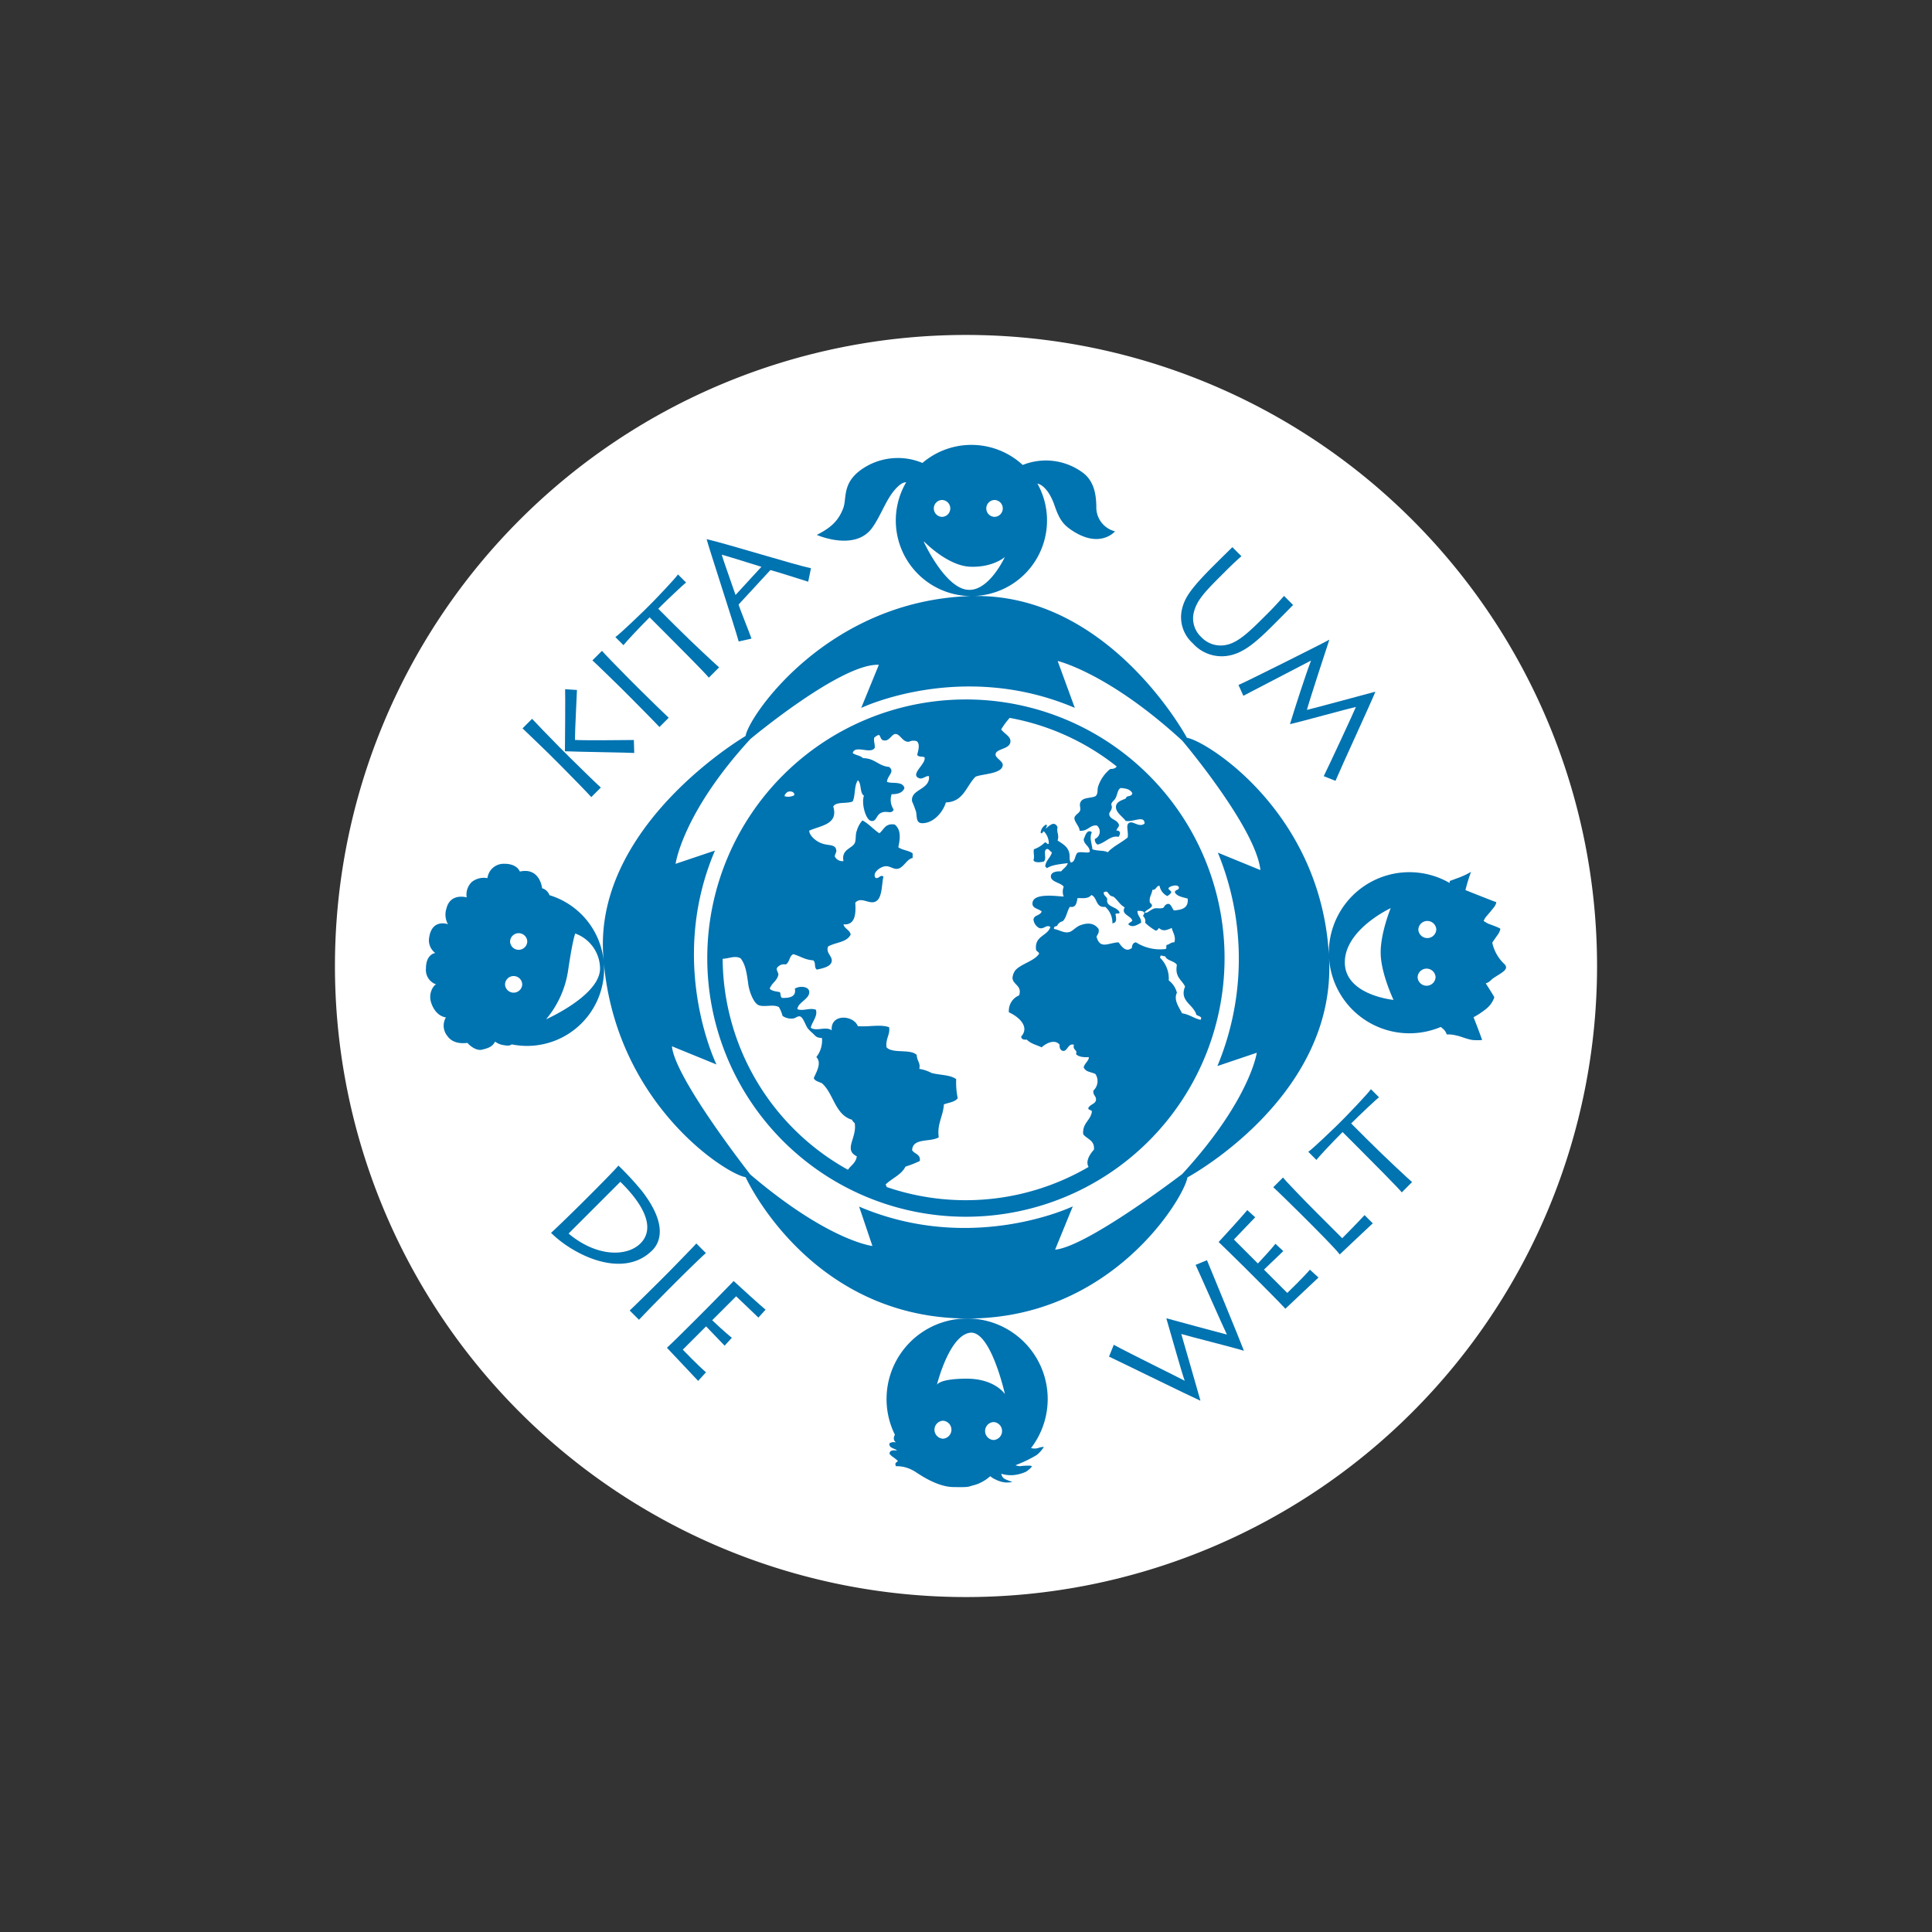 <svg xmlns="http://www.w3.org/2000/svg" viewBox="0 0 398 398"><rect x="0" y="0" width="398" height="398" fill="#333333" stroke="none"/><path d="M329,199A130,130,0,1,1,199,69,130,130,0,0,1,329,199" fill="#fff"/><path d="M198.982,144.09a53.282,53.282,0,1,0,53.282,53.282A53.282,53.282,0,0,0,198.982,144.09ZM161.71,163.663c.141-.156.282-.311.425-.465.621-.344,1.585-.13,1.5.616a2.621,2.621,0,0,1-2,.212A.967.967,0,0,1,161.71,163.663Zm12.966,77.313a50.073,50.073,0,0,1-25.807-43.465c1.213-.006,2.489-.737,3.69-.1,1.012,1.264,1.269,2.992,1.582,5.3.234,1.717,1.162,3.943,2.111,4.345,1.2.507,3.066-.26,4.22.423a7.335,7.335,0,0,1,.738,1.8,3.119,3.119,0,0,0,2.216.529c.513-.071.87-.539,1.372-.424.645.149,1.127,1.793,1.583,2.438a7.409,7.409,0,0,0,.949.954c.764.7.759.988,2,1.059a5.511,5.511,0,0,1-1.16,3.921c1.2,1.263-.058,3.165-.528,4.345.268.649,1.09.743,1.688,1.059,2.437,2.145,2.663,6.51,6.225,7.524.047.377.382.464.528.742.48,2.988-2.372,5.411.422,6.782C176.33,239.562,175.3,240.061,174.676,240.976Zm51.106-14.428c-.09.9-1.148.879-1.584,1.695-.032.527.667.32.739.742-.264,1.889-1.987,2.314-1.794,4.662.76,1.039,2.4,1.2,2.217,3.179-.7.793-1.829,2.285-1.111,3.571a50.2,50.2,0,0,1-41.581,4.14,1.135,1.135,0,0,0-.251-.5c1.3-1.309,3.242-1.972,4.115-3.709a21.682,21.682,0,0,0,2.955-1.165c.185-1.458-1.132-1.407-1.583-2.225.111-2.609,3.821-1.6,5.486-2.65-.4-2.757.9-4.283,1.055-6.782,1-.378,2.276-.469,2.849-1.271a16.059,16.059,0,0,1-.316-3.921c-1.193-.922-3.4-.821-5.065-1.272a7.94,7.94,0,0,0-2.532-.848c.279-1.3-.5-1.619-.527-2.861-1.284-1.325-5-.209-6.226-1.589-.237-1.771.8-2.66.528-4.133-1.793-.636-3.967-.042-6.436-.212-.881-2.313-5.671-2.641-5.381.848-1.25-.895-3.08.3-4.325-.53.287-1.235,1.493-2.421,1.054-3.71-1.264-.468-2.6.346-3.8-.105.059-1.439,2.67-2.124,2.427-3.709-.151-.98-1.925-1.162-2.954-.53.383,1.865-1.467,1.944-2.638,1.908-.355-.174-.264-.8-.422-1.166-.512-.166-1.688-.179-2.11-.742.4-1.183,1.574-1.6,1.794-2.967-.1-.4-.472-.955-.317-1.272a1.738,1.738,0,0,1,1.794-.741c.851-.381.715-1.754,1.582-2.12,1.576.454,2.3,1.14,4.115,1.272.595.521.107,1.5.739,1.907,1.319-.281,2.88-.627,3.059-1.695.182-1.085-1.291-1.751-.738-3.073,1.675-.919,3.769-.788,4.642-2.437-.178-1.023-1.256-1.141-1.477-2.12,2.506.217,2.561-2.337,2.427-4.45,1.048-1.2,2.493.044,3.692-.106,1.974-.249,1.677-3.581,2.11-5.3-.72-.409-.824.441-1.582.318-.871-.916.832-2.383,2.11-2.437.838-.036,1.6.7,2.426.529,1.241-.251,1.822-1.986,3.06-2.225v-.953c-.795-.615-2.17-.647-2.954-1.272.424-1.857.558-3.632-.738-4.662-1.975-.324-2.226,1.084-3.166,1.8-1.236-.807-2.148-1.939-3.481-2.649a5.317,5.317,0,0,0-1.161,2.119c-.33.784-.11,1.847-.422,2.543-.5,1.115-2.826,1.29-2.321,3.709a1.714,1.714,0,0,1-1.794-.954c.01-.472.343-.791.317-1.165-.089-1.27-1.239-1.06-2.532-1.378-1.571-.387-3-1.7-3.06-2.755,2.212-1.051,6.1-1.233,4.959-4.981.6-1.09,2.872-.506,4.009-1.06.6-1.358.253-3.113,1.055-4.344.812.667.346,2.619,1.266,3.179-.594,1.505.353,5.009,1.477,5.192,1.153.188.962-1.215,2.11-1.695,1.19-.5,2.055.392,2.533-.636a3.618,3.618,0,0,1-.423-3.179c.962.024,2.255-.171,2.638-1.271-.378-1.5-2.644-.813-3.587-1.272.016-1.251,1.709-2.065.422-3.073-2.214-.179-2.968-1.823-5.381-1.8-.5-.563-1.523-.589-2.11-1.06.486-1.757,3.685.313,4.537-1.059.054-1-.248-1.212-.106-2.119.325-.2.53-.528,1.055-.531.311.556.346.93.739,1.06,1.259.418,1.76-1.218,2.532-1.271,1.029-.071,1.5,1.759,2.849,1.589a2.088,2.088,0,0,1,1.583-.106c.733.57.316,1.942.1,2.756.128.542.992.345,1.477.529.568,1.248-3.151,3.588-1.055,4.345.72.26,1.371-.582,2-.424.29,2.827-3.863,2.635-3.482,5.192a19.082,19.082,0,0,1,.844,2.226c.187,1.375-.018,2.506,1.794,2.225,2.134-.33,3.795-2.447,4.325-4.239,3.683-.115,4.193-3.418,6.12-5.3,1.327-.586,5.592-.563,5.592-2.437,0-.783-1.482-1.4-1.477-2.119.009-1.333,3.195-1,3.06-2.862-.07-.955-1.286-1.449-1.9-2.331a15.984,15.984,0,0,1,1.749-2.367,49.868,49.868,0,0,1,22.04,10c-.218.4-.7.529-1.316.525a7.652,7.652,0,0,0-2.532,3.709c-.176.66.062,1.425-.528,1.907-1.069.495-2.815.121-3.165,1.483-.128.5.165.984,0,1.484s-1.1.923-1.16,1.484c-.088.763,1.105,1.856,1.055,2.649,1.718.193,2.163-1.293,3.587-1.06a1.638,1.638,0,0,1-.422,2.755,1.186,1.186,0,0,0,.528,1.166c1.583-.308,2.718-1.988,4.326-1.589a1.366,1.366,0,0,0,.316-.848.592.592,0,0,0-.739-.424c.067-.5.493-.635.528-1.166-.284-1.139-1.812-1.093-2-2.119-.1-.549.423-.727.527-1.484.035-.244-.146-.59-.1-.741.132-.487.577-.694.844-1.166.444-.788.436-1.955,1.16-2.119,1.06.107,1.817.228,2.321,1.059-.119.61-.531.5-1.161.742-.067.026-.115.342-.316.424-.8.327-1.822.633-1.9,1.589-.1,1.195,1.353,2.047,2.005,2.967,1.625.279,3.836-1.245,3.9.53-.99.867-2.232-.387-2.955-.212-1.1.267-.342,1.64-.527,3.073-1.289,1.108-2.977,1.816-4.116,3.074-.714-.447-2.175-.223-3.164-.636-.068-1.079-.683-2.344-.106-3.5-1.013-.765-1.4.829-1.688,1.483.122,1.149,1.221,1.317,1.266,2.544-.447.393-1.82-.144-2.532.211-.6.532-.406,1.854-1.372,2.014-.4-.531-.171-1.23-.317-1.907-.305-1.427-1.372-1.92-2.426-2.65.411-1.111-.253-1.6,0-2.755-.681-1.393-1.724-.245-2.427.318.047-.285.4-.543.106-.847a2.045,2.045,0,0,0-1.16,1.7c.337.421.515-.541.738-.212a3.643,3.643,0,0,1,.95,2.437c-.374.344-.371-.332-.845-.212a5.856,5.856,0,0,1-2.215,1.378c-.2.642.169,1.508-.106,2.225.131.629,1.547.469,2.11.318.7-.547-.133-2.092.528-2.543.518-.231.727.461,1.16.636-.279,1.132-1.228,1.592-1.371,2.861.031.216.285.208.317.424,1.035-.7,2.6-.833,4.325-1.06-.243.78-.916,1.128-1.371,1.7-1.2-.06-2.048.244-2.11.954-.112,1.27,2.148,1.361,2.637,2.226a2.734,2.734,0,0,0,0,2.013c-1.724-.1-6.495-.808-6.435,1.483.025.983,1.264.994,1.9,1.59-.356.927-1.616.678-1.688,1.695a2.27,2.27,0,0,0,1.16,1.7c.979.354,1.484-.785,2.322-.212-.609,1.931-3.288,1.784-2.954,4.662.073.422.56.427.632.848-1.032,1.581-3.844,2.106-4.958,3.5a3.152,3.152,0,0,0-.527,1.483c.061,1.431,2.029,1.567,1.371,3.6a3.428,3.428,0,0,0-2.11,3.5c1.73.745,4.439,2.845,2.532,4.98.03.57.5.695,1.16.636.737.816,2,1.1,3.06,1.59.786-.766,2.7-1.809,3.693-.53-.071.864.345,1.232.739,1.271.875.088,1.028-1.658,2.215-1.271-.333,1.135.817,1.023.422,1.908.481.626,1.775.71,2.638.635.078.731-.89,1.284-1.055,2.12.476,1.025,1.471.875,2.426,1.377a2.649,2.649,0,0,1-.421,3.391C225.1,225.611,225.855,225.807,225.782,226.548Zm8.229-32.427c-.595.074-.8.537-.845,1.166-1.25.988-2.12-.327-2.742-1.166-2.189.127-3.81,1.516-4.537-1.165.2-.469.592-.747.422-1.59-.9-1.232-2.218-1.342-3.8-.742-.881.335-1.56,1.211-2.216,1.378-1.147.291-2.008-.437-3.164-.636-.1-.527.337-.509.633-.636a1.66,1.66,0,0,1,1.16-.954c.772-.708.881-2.083,1.477-2.967,1.348.223,1.364-.891,1.583-1.8,1.138,0,2.159.182,2.848-.636,1.261.5.839,2.69,2.849,2.437a4.321,4.321,0,0,1,1.477,3.391c1.029-.077.776-1.134.634-1.907.154-.234.835.062.844-.318-.448-1.251-2.879-1.059-2.533-2.755-.131-.575-.751-.658-.739-1.378.836-.49.826.195,1.372.636.231.186.572.177.739.318.869.729,1.212,1.573,2.215,2.119-.817,1.545,1.29,1.655,1.583,2.755-.239.29-.671.386-.844.742.878.836,1.9.051,2.638-.318.072-1.133-.768-1.348-.739-2.437.6-.038,1.152-.026,1.372.318.121.439-.222.413-.211.742a1.412,1.412,0,0,1,.422,1.377,10.929,10.929,0,0,0,2.11,1.59c.5.142.6-.663.844-.424.795.706,1.7.255,2.532-.106.114.813.92,1.712.528,2.967-.748-.044-.954.455-1.583.53-.19.4.086.6-.211.848A9.267,9.267,0,0,1,234.011,194.121Zm13.462,15.536c-.036.142-.077.283-.115.425-1.234-.2-2.391-1.143-3.852-1.337-.559-1.18-1.81-2.72-1.055-4.239a4.669,4.669,0,0,0-1.688-2.543,5.933,5.933,0,0,0-1.793-4.663c-.014-.19.129-.223.1-.424.435-.083.542.163.949.106.414,1,1.9.92,2.427,1.8-.468,2.518,1.02,3.073,1.688,4.45-1.258,3.01,1.761,3.681,2.322,5.828C246.793,209.266,247.244,209.35,247.473,209.657Zm-10.086-26.345c.838.065.737-.814,1.477-.848a3,3,0,0,0,1.582,2.12,1.909,1.909,0,0,0,.845-.742c-.011-.417-.788-.616-.528-.954.392-.411,2.022-.817,2.11,0-.059.541-.843.354-.844.954.469.836,1.629.978,2.638,1.272.205,1.971-1.2,2.331-2.849,2.437-.508-.638-.725-1.933-1.794-1.06-.089.073-.25.456-.421.53-.508.22-1.25.011-1.689.106-.954.208-1.529,1.121-2.109.848.344-.572,1.118-.713,1.477-1.272.111-.536-.313-.534-.423-.847C236.714,184.685,237.3,184.246,237.387,183.312Z" fill="#0073b1" fill-rule="evenodd"/><path d="M252.516,135.149c3.3-.354,5.92-2.537,9.7-6.313l.905-.905c1.553-1.554,2.832-2.871,3.265-3.3l-1.869-1.869c-.688.767-1.77,2.007-3.127,3.364l-.688.688c-3.088,3.088-5.507,5.468-7.926,6a5.473,5.473,0,0,1-5.291-1.554,5.227,5.227,0,0,1-1.5-5.31c.59-2.125,1.908-3.718,5.094-6.9l1.338-1.337c1.789-1.79,2.773-2.656,3.323-3.127l-1.868-1.869c-.452.453-1.908,1.869-2.813,2.773L250,116.543c-4.779,4.78-5.979,6.648-6.529,9.048a7.2,7.2,0,0,0,2.242,6.923A7.953,7.953,0,0,0,252.516,135.149Z" fill="#0073b1" fill-rule="evenodd"/><path d="M256.136,143.332l13.944-7.257c-1,2.576-3.343,9.794-4.327,13.059l.04.039c2.085-.472,11.721-3.147,13.531-3.54-.413,1.043-5.644,12.293-6.628,14.259l2.419.964c1.22-2.911,7.277-16.01,8.2-18.311l-.04-.039c-.983.236-12.253,3.324-14.043,3.737.394-1.574,3.973-12.548,4.6-14.4l-.039-.039c-.571.374-17.466,8.85-18.665,9.3Z" fill="#0073b1" fill-rule="evenodd"/><path d="M132.217,245.326a61.028,61.028,0,0,0-4.819-5.212c-.472.629-4.6,4.8-5.015,5.212l-2.439,2.439c-.531.531-5.448,5.369-6.431,6.2,4.484,4.484,14.77,9.7,20.867,3.6C135.757,256.183,137.822,252.544,132.217,245.326Zm-.276,10.817c-2.753,2.754-8.968,2.872-14.81-2.026l10.66-10.66C132.944,248.492,134.931,253.154,131.941,256.143Z" fill="#0073b1" fill-rule="evenodd"/><path d="M139.613,263.736c2.36-2.36,5.408-5.291,5.8-5.605l-1.967-1.967c-.433.511-5.231,5.428-5.566,5.762l-2.124,2.125c-.511.511-5.133,5.094-6.038,5.919l1.908,1.908c.432-.472,3.894-4.051,5.861-6.018Z" fill="#0073b1" fill-rule="evenodd"/><path d="M145.789,269.361,143.153,272c-.452.452-4.661,4.661-5.762,5.644.393.394,6.117,6.511,6.431,6.825l1.613-1.77c-1.731-1.5-4.307-4.189-4.78-4.662l4.8-4.8c.394.393,3.383,3.54,3.816,3.973l1.495-1.613c-1.082-.845-3.7-3.265-4.052-3.619l4.937-4.936c.315.315,3.953,3.756,4.583,4.386l1.475-1.633c-.709-.551-6.1-5.428-6.57-5.9C150.785,264.287,146.1,269.046,145.789,269.361Z" fill="#0073b1" fill-rule="evenodd"/><path d="M130.655,155.118l-.078-2.675c-1.475.02-10.778.119-12.135-.019,0-2.085.374-8.831.413-10.286l-2.439-.158c.059.964-.02,12.135-.039,12.784C118.166,154.863,130.183,155.04,130.655,155.118Z" fill="#0073b1" fill-rule="evenodd"/><path d="M115.767,157.97c2.242,2.242,5.507,5.625,6.038,6.235l1.967-1.967c-.413-.334-4.878-4.681-6.393-6.195l-2.123-2.124c-1.712-1.712-5.35-5.507-5.645-5.842l-1.967,1.967c.452.452,4.327,4.13,6.038,5.841Z" fill="#0073b1" fill-rule="evenodd"/><path d="M129.928,143.73c.511.512,5.095,5.133,5.921,6.038l1.907-1.908c-.472-.432-4.051-3.894-6.018-5.861l-2.124-2.124c-2.36-2.36-5.291-5.408-5.606-5.8l-1.967,1.967c.512.433,5.429,5.232,5.763,5.566Z" fill="#0073b1" fill-rule="evenodd"/><path d="M133.823,127.169l2.93,2.931c3.128,3.127,8.851,8.89,9.264,9.5l2.124-2.124c-.433-.354-5.31-4.838-9.3-8.831l-3.245-3.245c1.652-1.652,5.389-5.192,5.744-5.389l-1.673-1.672c-.708,1.023-4.916,5.39-5.29,5.763l-1.711,1.711c-.217.217-4.956,4.8-5.9,5.428l1.671,1.672C128.867,132.322,131.562,129.431,133.823,127.169Z" fill="#0073b1" fill-rule="evenodd"/><path d="M154.809,131.554c-.334-1-2.517-6.411-2.655-7.021l6.55-7.1c.531.1,6.648,2.045,7.788,2.4l.571-2.773c-3.383-.708-16.915-4.917-21.438-5.979l-.04.039c.276,1.22,5.783,18.056,6.589,21.025Zm-6.116-17.288c.511.118,7.513,2.282,8.162,2.5l-5.33,5.8C151.387,122.074,148.831,114.994,148.693,114.266Z" fill="#0073b1" fill-rule="evenodd"/><path d="M246.3,260.567c.708,1.494,5.8,13.078,6.451,14.357-2.95-.786-9.2-2.439-12.43-3.344l-.039.04c1.121,3.835,3.186,11.25,3.776,12.823-1.377-.747-11.7-5.8-14.613-7.414l-.983,2.438c3.048,1.436,16.6,8.1,18.783,9.067l.039-.039c-.649-2.262-3.265-11.447-3.934-13.689,1.5.472,10.759,2.773,12.843,3.442l.04-.039c-.59-1.652-7.3-17.878-7.592-18.606Z" fill="#0073b1" fill-rule="evenodd"/><path d="M265.186,266.347l-4.8-4.8c.393-.393,3.54-3.383,3.973-3.816l-1.613-1.5c-.846,1.082-3.265,3.7-3.618,4.052l-4.937-4.937c.314-.314,3.756-3.953,4.386-4.582l-1.633-1.475c-.55.708-5.428,6.1-5.9,6.569.393.354,5.153,5.034,5.468,5.349l2.635,2.636c.452.452,4.661,4.661,5.645,5.762.393-.393,6.509-6.116,6.824-6.431l-1.77-1.613C268.352,263.3,265.658,265.875,265.186,266.347Z" fill="#0073b1" fill-rule="evenodd"/><path d="M276.5,255.078l-5.566-5.566c-2.478-2.479-6.273-6.432-6.628-6.943l-2.006,2.005c.413.335,5.192,5.036,5.507,5.351l2.616,2.615c.472.472,4.681,4.681,5.566,5.881.492-.492,6.53-6.137,6.805-6.412l-1.691-1.691C279.288,252.284,276.967,254.605,276.5,255.078Z" fill="#0073b1" fill-rule="evenodd"/><path d="M278.345,231.436c1.651-1.652,5.388-5.192,5.743-5.388l-1.673-1.673c-.707,1.023-4.916,5.389-5.29,5.763l-1.711,1.711c-.216.216-4.956,4.8-5.9,5.428l1.673,1.673c.432-.591,3.127-3.482,5.388-5.744l2.932,2.931c3.126,3.127,8.849,8.89,9.263,9.5l2.123-2.123c-.432-.355-5.309-4.839-9.3-8.832Z" fill="#0073b1" fill-rule="evenodd"/><path d="M309.76,198.457a8.507,8.507,0,0,1-2.346-4.263c.1-.179.887-1.3,1.189-1.728a3.327,3.327,0,0,0,.48-1.088c.056-.208-2.239-.978-2.528-1.111a8.082,8.082,0,0,1-.914-.541,2.979,2.979,0,0,1,.624-1.019c.1-.106,1.289-1.517,1.585-1.927a2.2,2.2,0,0,0,.4-.931c-.512-.145-6.363-2.486-6.363-2.486a34.62,34.62,0,0,1,1.148-3.755,16.069,16.069,0,0,1-2.71,1.263l-1.671.615-.026.411a16.589,16.589,0,0,0-24.882,14.369c0,.167.008.333.013.5-1.679-29.625-25.48-44.29-29.247-44.772,0,0-15.953-29.773-44.118-29.208a15.57,15.57,0,0,0,13.313-23.171l.012.014s2.062.2,3.565,4.62c1,2.933,1.9,3.908,3.45,4.954,5.876,3.974,8.969.255,8.969.255a5.086,5.086,0,0,1-3.855-5.144c-.042-1.985-.275-4.962-2.634-6.829a12.81,12.81,0,0,0-12.531-1.7,15.561,15.561,0,0,0-20.675-.406l.01-.012a13.093,13.093,0,0,0-11.1.461c-5.714,3.046-4.366,6.614-5.2,8.838-1.023,2.738-2.689,4.114-5.457,5.526,0,0,7.878,3.488,11.429-1.483,1.825-2.555,2.873-5.923,4.849-8.042,1.183-1.268,1.749-1.293,2.138-1.318a15.571,15.571,0,0,0,13.346,23.446h-.009c-29.718.88-45.926,25-46.415,28.823,0,0-31,18.128-29.342,44.982.027.446.06.887.1,1.326a15.879,15.879,0,0,0-11.163-13.516,2.271,2.271,0,0,0-1.514-1.423s-.432-4.368-4.59-3.443c0,0-.541-1.7-3.443-1.6a3.365,3.365,0,0,0-3.233,2.958,4.013,4.013,0,0,0-3.208.773,3.628,3.628,0,0,0-1.068,3.19s-3.324-.983-4.149,2.221a4.092,4.092,0,0,0,.289,3.308s-3.486-1.306-3.915,3.13a3.26,3.26,0,0,0,1.307,2.8s-1.914.19-1.921,3.16a3.143,3.143,0,0,0,2.111,3.309.137.137,0,0,1,.019,0c.036.011.025.012-.019,0-.313-.019-1.764,1.614-1.024,3.805.753,2.231,2.182,2.881,3.025,2.991a3.352,3.352,0,0,0,.278,3.806c1.471,2.1,4.223,1.337,4.223,1.482s1.58,1.679,2.909,1.365,2.179-.62,2.723-1.672a3.629,3.629,0,0,0,1.5.685c.839.144,1.438.263,1.918-.11h0a15.877,15.877,0,0,0,19.034-15.549c0-.491-.025-.976-.069-1.455,2.568,29.47,25.455,43.874,29.218,44.354,0,0,12.9,28.523,44.8,29.113,30.6.565,45.719-25.221,46.208-29.048,0,0,30.116-16.2,29.221-44.348-.01-.29-.025-.577-.038-.865a16.6,16.6,0,0,0,23.019,14.21,9.538,9.538,0,0,1,.723.638,2.384,2.384,0,0,1,.5.905,6.594,6.594,0,0,1,1.979.217c.666.08,2.378.839,3.41.93a11.216,11.216,0,0,0,1.912,0c-.649-1.87-1.773-4.694-1.773-4.694a16.7,16.7,0,0,0,2.455-1.61,5.26,5.26,0,0,0,1.822-2.475c.046-.1-1.773-2.9-1.773-2.9.632-.1,1.228-.825,1.489-1C309.321,200.346,311.157,199.683,309.76,198.457Zm-205.721,4.325a1.772,1.772,0,0,1,3.542,0A1.772,1.772,0,0,1,104.039,202.782Zm1.04-8.829a1.772,1.772,0,0,1,3.542,0A1.772,1.772,0,0,1,105.079,193.953Zm7.412,16.028a20.286,20.286,0,0,0,4.564-10.214c.942-6.375,1.449-7.461,1.449-7.461a7.733,7.733,0,0,1,5.107,7.243C123.574,205.091,112.491,209.981,112.491,209.981ZM204.877,103a1.739,1.739,0,0,1,0,3.477A1.739,1.739,0,0,1,204.877,103Zm-10.811,0a1.739,1.739,0,0,1,0,3.477A1.739,1.739,0,0,1,194.066,103Zm4.926,18.454c-4.564-.834-8.657-9.779-8.657-9.779v-.145s4.818,5.034,9.526,5.215S207,114.752,207,114.752,203.555,122.286,198.992,121.453Zm51.8,98.155,8.11-2.738s-1.343,9.706-15.349,24.98c0,0-19.58,14.98-26.194,15.585L221,248.518s-20.749,9.969-44.016.05l2.738,8.111s-9-.99-25.148-14.717c0,0-15.551-19.821-16.155-26.426l9.179,3.751s-10.232-20.83-.313-44.067l-8.111,2.734s1.394-10.452,15.4-25.706c0,0,18.761-15.683,26.472-15.292l-3.634,8.881s20.736-9.934,44-.015l-3.529-9.655s10.387,2.4,25.661,16.407c0,0,15.145,17.892,16.106,26.666l-8.764-3.585A57.488,57.488,0,0,1,250.789,219.608Zm26.249-21.376c.01-6.788,9.454-11.155,9.454-11.155s-2.183,5.3-2.065,9.453,2.644,9.453,2.644,9.453S277.029,205.02,277.038,198.232Zm14.992,3.056a1.853,1.853,0,0,1,3.7,0A1.853,1.853,0,0,1,292.03,201.288Zm.15-9.821a1.853,1.853,0,0,1,3.7,0A1.853,1.853,0,0,1,292.18,191.467Z" fill="#0073b1" fill-rule="evenodd"/><path d="M199.224,271.618a16.593,16.593,0,0,0-14.87,23.95,1.887,1.887,0,0,0-.213.569,1.008,1.008,0,0,0,.417.985,6.031,6.031,0,0,0-.7-.029,1.741,1.741,0,0,0-.637.258.832.832,0,0,0,.245.73,4.114,4.114,0,0,0,.964.474,2.2,2.2,0,0,1,.355.256c-.083.046-.731-.155-1.18.07s-.305.563-.384.556a2.75,2.75,0,0,0,.782.742A7.489,7.489,0,0,1,185,301a1.613,1.613,0,0,0-.455.358c-.227.251.038.686.038.686a6.913,6.913,0,0,1,3.574.916c.351.089,4.382,3.309,8.187,3.378s2.908-.082,4.483-.435a8.554,8.554,0,0,0,3.166-1.8,4.42,4.42,0,0,0,1.138.7,5.541,5.541,0,0,0,2.1.6,5.644,5.644,0,0,0,1.343-.129,9.4,9.4,0,0,1-1.621-.621,1.435,1.435,0,0,1-.674-1.049,6.862,6.862,0,0,0,2.44.276,7.937,7.937,0,0,0,2.537-.654c.4-.187,1.421-1.036,1.282-1.186s-.866-.11-.961-.107a10.27,10.27,0,0,0-1.372.1,2.15,2.15,0,0,1-1-.2,26.328,26.328,0,0,0,4.376-2.105,7.014,7.014,0,0,0,1.465-1.65,3.181,3.181,0,0,0-1.194.229,2.707,2.707,0,0,1-1.456,0h0a16.587,16.587,0,0,0-13.158-26.692Zm-4.972,24.759a1.853,1.853,0,0,1,0-3.7A1.853,1.853,0,0,1,194.252,296.377Zm10.429.273a1.853,1.853,0,0,1,0-3.7A1.853,1.853,0,0,1,204.681,296.65Zm-5.662-12.638c-5.661.033-6.013,1.286-6.013,1.286s2.464-10.051,6.756-10.739,7.261,12.641,7.261,12.641S204.972,283.978,199.019,284.012Z" fill="#0073b1" fill-rule="evenodd"/></svg>